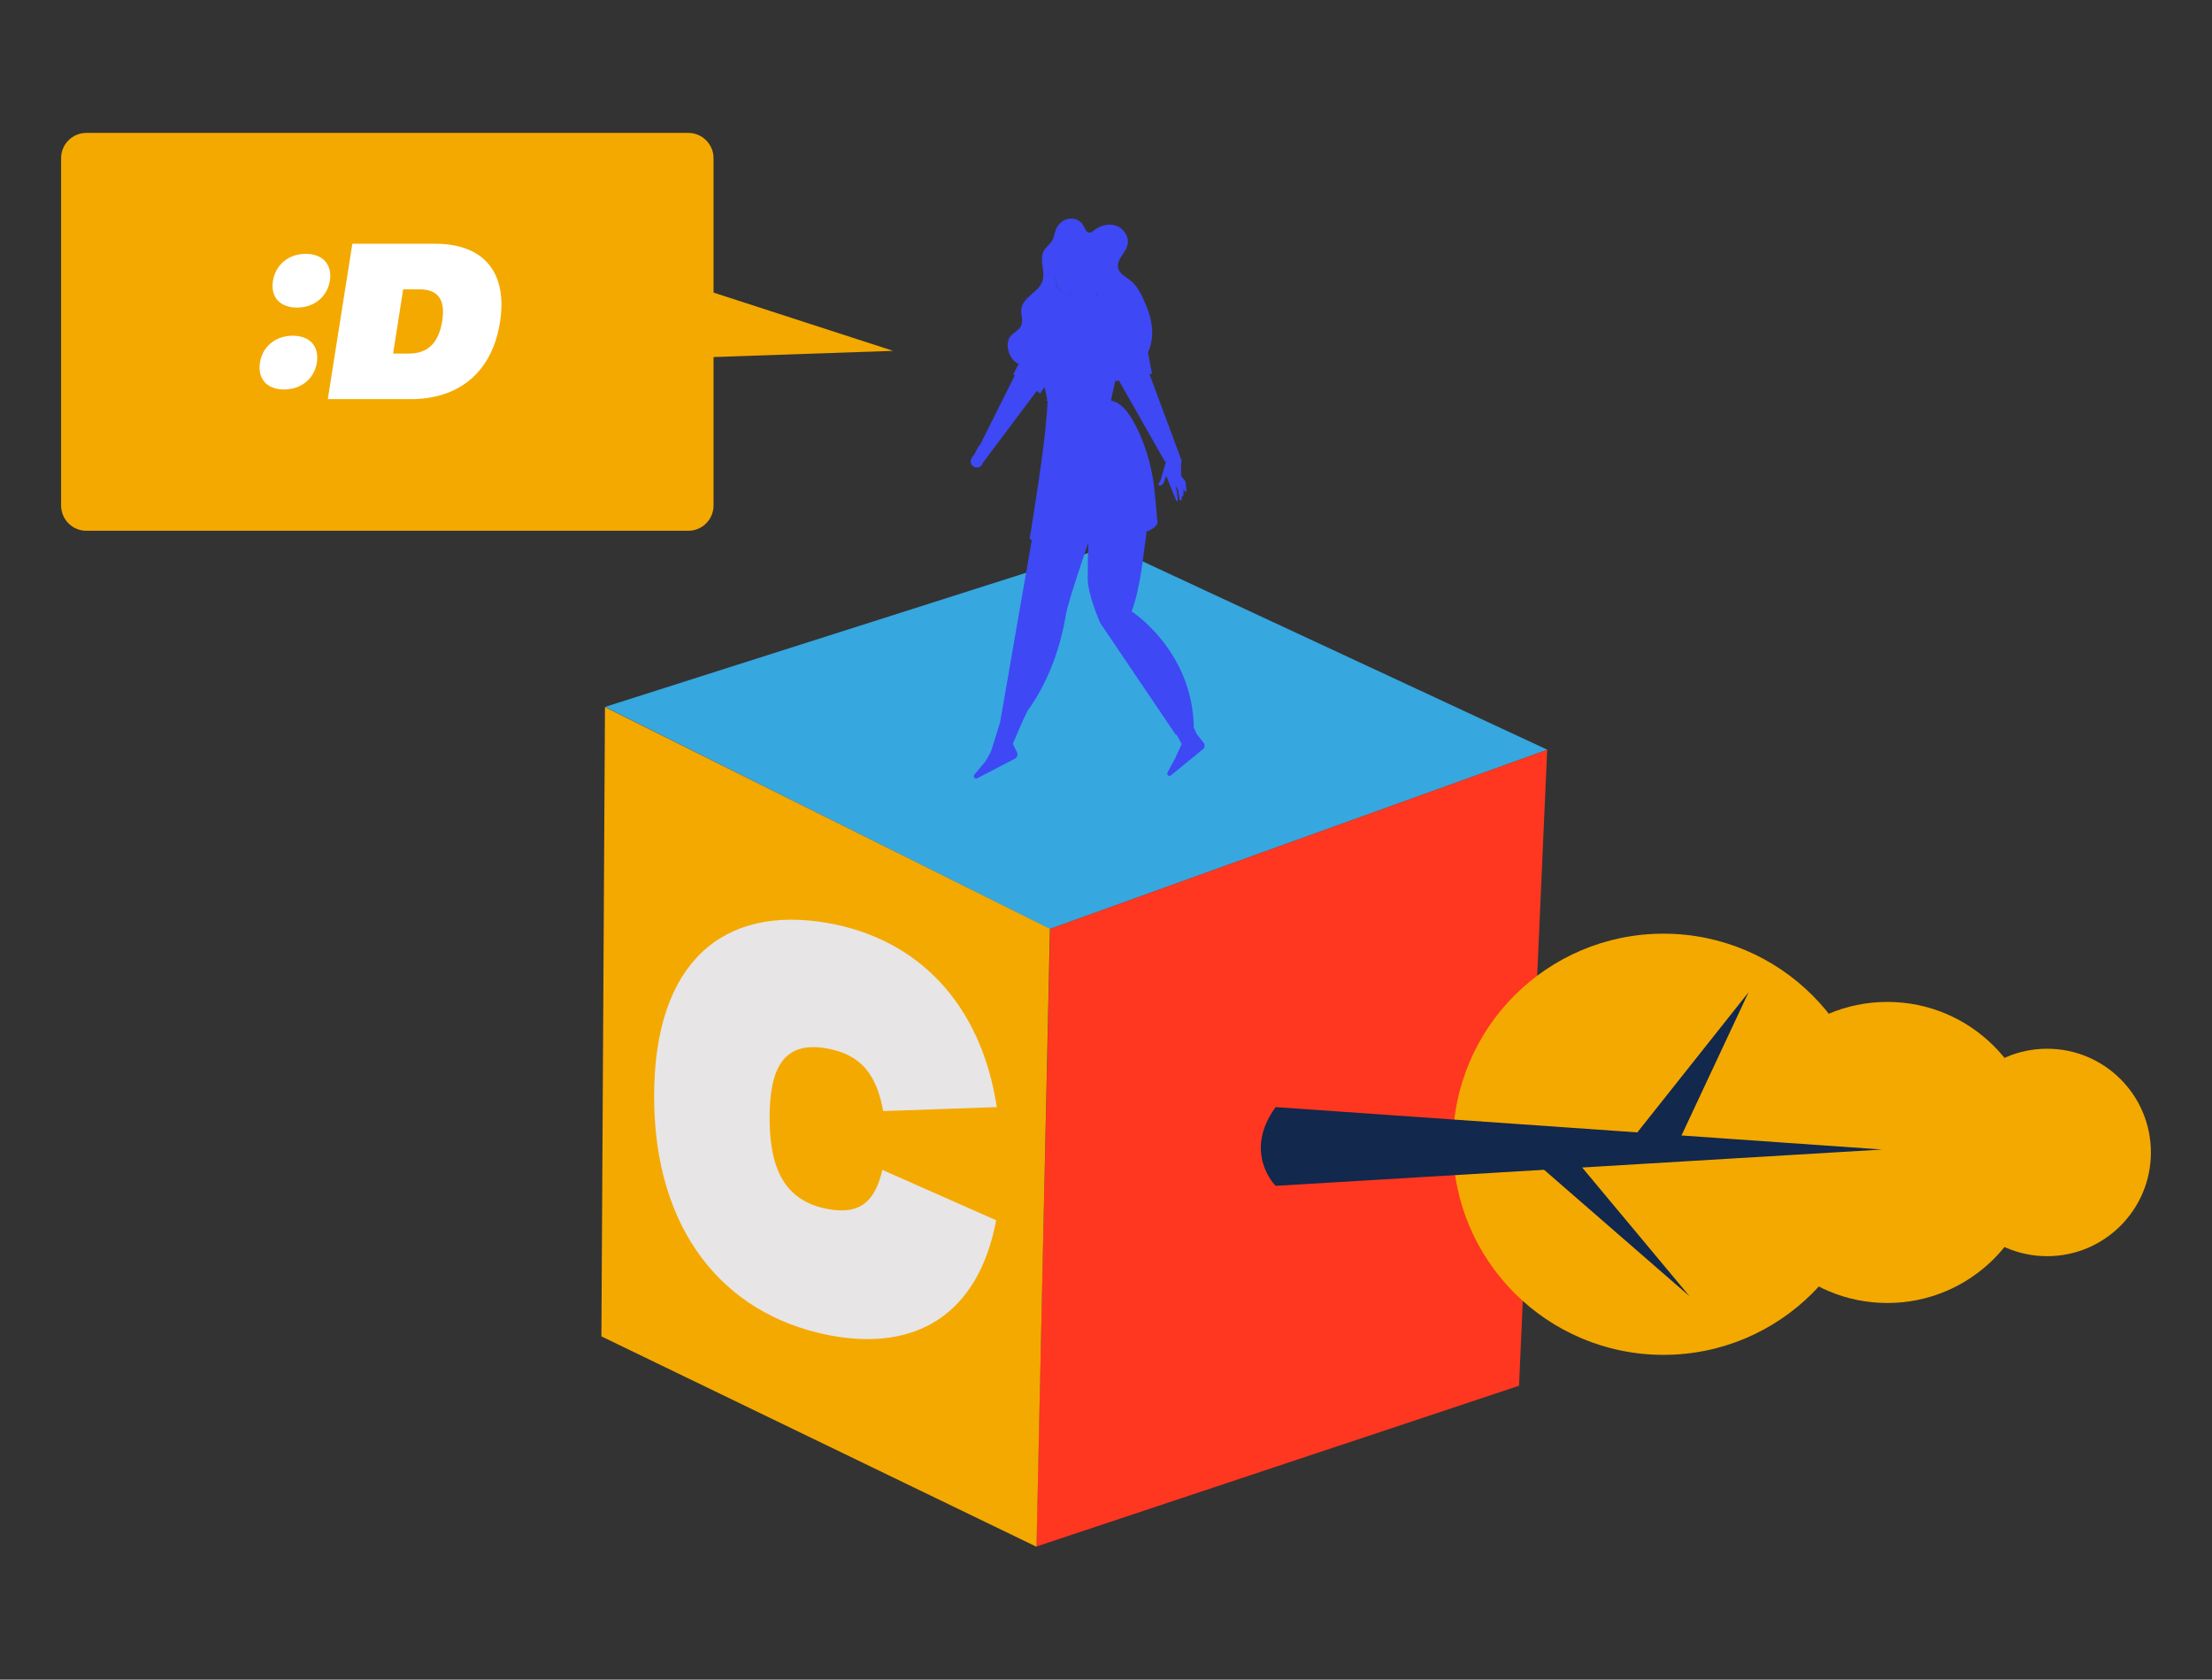 <?xml version="1.0" encoding="UTF-8"?> <!-- Generator: Adobe Illustrator 27.0.1, SVG Export Plug-In . SVG Version: 6.00 Build 0) --> <svg xmlns="http://www.w3.org/2000/svg" xmlns:xlink="http://www.w3.org/1999/xlink" version="1.1" id="Capa_1" x="0px" y="0px" viewBox="0 0 1053.4 800" style="enable-background:new 0 0 1053.4 800;" xml:space="preserve"><rect x="0" y="0" width="1053.4" height="800" fill="#333333" stroke="none"/> <style type="text/css"> .st0{fill:#36A7DF;} .st1{fill:#FF3720;} .st2{fill:#F4A900;} .st3{fill:#E7E5E5;} .st4{fill:#3E48F5;} .st5{fill:#12284C;} .st6{fill:#FFFFFF;} </style> <g> <g> <polygon class="st0" points="736.9,357.1 499.9,442.5 288.1,336.7 528.5,260.1 "></polygon> <polygon class="st1" points="723.4,660 493.5,736.6 500.1,442.4 736.8,357.1 "></polygon> <polygon class="st2" points="286.4,636.5 288.1,336.8 500,442.4 493.6,736.7 "></polygon> </g> <g> <path class="st2" d="M41.1,63.3h286.7c6.6,0,12,5.4,12,12v165.5c0,6.6-5.4,12-12,12H41.1c-6.6,0-12-5.4-12-12V75.3 C29.1,68.7,34.5,63.3,41.1,63.3z"></path> <polygon class="st2" points="425.3,167.1 326.9,170.5 309.4,129.5 "></polygon> </g> <g> <g> <path class="st3" d="M474.4,581.2c-8.5,45-38.4,63-80.3,54.6c-49.6-10-82.6-49.8-82.6-113.7s33-91.2,82.6-82.5 c42.5,7.4,73,37.9,80.6,87.7l-54.1,1.9c-3.1-16.8-10-26.8-26.6-29.8c-20.5-3.8-27.5,8.8-27.5,33c0,24.2,7.1,39.5,27.5,43.4 c15.9,3.1,22.8-4,26.2-18.6L474.4,581.2z"></path> </g> </g> <g> <g> <g> <path class="st4" d="M558.5,346.6l4.9,8.9l7.3-4.2l-4.1-8.7C566.6,342.6,563,346.3,558.5,346.6z"></path> </g> <g> <g> <g> <path class="st4" d="M570.2,350l3,3.8c0.7,0.9,0.6,2.3-0.3,3l-15.3,12.5c-0.8,0.7-2-0.2-1.7-1.2l6.2-11.5L570.2,350z"></path> </g> <g> <path class="st4" d="M570.2,350l-1.2,3.2c0,0-2,6.2-9.1,7.4l2.9-6.3L570.2,350z"></path> </g> </g> </g> </g> <g> <path class="st4" d="M538.9,291.2c4.4-11.8,5.6-27.8,6.7-34.3c1.1-6.4-0.6-26.2-0.6-26.2l0.3-11.9l-10.4-5.5l-16.8,29.2l0.6-0.3 c0,0-0.8,25.9-0.7,33.6c0.1,7.8,6,21,6,21l35.9,53.1c4.7,1.2,8.6-4,8.6-4C567.6,309.6,538.9,291.2,538.9,291.2z"></path> </g> <g> <path class="st4" d="M521.8,248.2c0,0-12.9,36.9-14.1,44.1c-2,12.2-6.8,30.3-18.4,46.3l-7.2,15l-6.5-5.7l16.6-95.6 C492.2,252.2,516,239.2,521.8,248.2z"></path> </g> <g> <g> <path class="st4" d="M476.3,344l-4.4,14.1l9.2-0.9l6.1-14.4C487.1,342.7,480,346.8,476.3,344z"></path> </g> <g> <g> <g> <path class="st4" d="M482.1,353.8l2.2,4.5c0.6,1.1,0.1,2.4-0.9,3l-18.1,9.4c-1,0.5-2-0.6-1.4-1.6l8.6-10.3L482.1,353.8z"></path> </g> <g> <path class="st4" d="M482.1,353.8l-1.9,3c0,0-3.3,5.9-10.7,5.6l3.8-7L482.1,353.8z"></path> </g> </g> </g> </g> <g> <g> <path class="st4" d="M463.1,219.1l3.4,3.4l47.4-63.2c2.8-4,2.1-9.5-1.7-12.6c-4.6-3.9-11.5-2.5-14.3,2.9L463.1,219.1z"></path> </g> <g> <path class="st4" d="M482.5,178.3l15.5-28.7c2.8-5.3,9.6-7.2,14.1-3.3c3.7,3.1,4.6,9.1,1.8,13.1l-18.5,28L482.5,178.3z"></path> </g> <g> <path class="st4" d="M464,216.4l2.2-4.2l4.6,1.6l-2.2,4.2l-0.6,2.5c-0.4,1.5-1.9,2.4-3.4,2.1l-0.1,0c-2-0.4-2.9-2.9-1.7-4.6 L464,216.4z"></path> </g> </g> <g> <path class="st4" d="M491.5,150.5l-0.1-0.3c0-0.1,0-0.2,0-0.2L491.5,150.5z"></path> </g> <g> <path class="st4" d="M522.8,141.5l10.8-0.4l0,0l5.2-0.2l-2.9,19.9l-0.2,0l-0.5,2.1L529,191c0,0-17.9,10.5-29.7,1.8l-4.1-18.5 l-3.1-3.2c-1.5-2.3-2.1-5.1-1.5-7.8c0.3-1.2,0.5-2.8,0.6-5.2c0.1-1.8,0.1-4,0.1-6.8c0-0.3,0-0.7,0-1l0.1,0.3l-0.1-0.5 c0,0.1,0,0.2,0,0.2l7-6.1L522.8,141.5z"></path> </g> <g> <path class="st4" d="M510.5,140c0,0-6,1.5-7.6-5.4c-1.6-6.9-2-11-2-11l6.4-11.9l11.6,6.3c0,0,5.8,4.9,6.9,8.7 c1.1,3.8-5.1,4.5-5.1,4.5l2,11.7c0,0-1.1,2.2-3.2,5.3c-2.9,4.3-9.7,2.4-9.8-2.8c0,0,0-0.1,0-0.1c-0.1-2.7,0.5-3.1,0.5-3.1 L510.5,140z"></path> </g> <g> <path class="st4" d="M490.3,256c0.6,7.2,61.6,1.5,60.9-7.3c-0.5-5.8-1-11.1-1.4-15.3c-1-9.2-3.3-18.2-7-26.6 c-1.6-3.5-3-6.2-4.4-8.3c-1.7-2.7-3.3-4.4-4.7-5.5c-2.8-2.3-4.6-2-4.6-2c-21.4,9.8-30.2-0.5-30.2-0.5c-0.1,3.5-0.5,8-1,13.2 c-0.2,2.3-0.5,4.7-0.8,7.2c-1.5,12.4-3.7,26.3-5.1,35.4c-0.5,2.9-0.9,5.4-1.1,7.1C490.5,255,490.3,256,490.3,256z"></path> </g> <g> <path class="st4" d="M510.5,140c0,0,4.4-1.2,6.8-3.7c0,0-1.3,5-7.2,5.8L510.5,140z"></path> </g> <g> <g> <path class="st4" d="M562.7,219.1l-0.3,2.3l0.1,5.4l1.7,2c0.2,0.3,0.4,0.6,0.4,0.9l0.4,3.8c0.1,0.4-0.1,0.7-0.4,0.7 c-0.2,0-0.5-0.2-0.6-0.5c-0.1-0.4-0.2-0.7-0.3-1.1l-0.2,3.5c0,0.2-0.1,0.3-0.3,0.4c-0.1,0-0.3,0-0.4-0.1c0,0.5-0.1,1-0.1,1.5 c-0.1,0.2-0.3,0.4-0.5,0.4c-0.2,0-0.4-0.1-0.5-0.4c-0.2-1.6-0.5-3.1-0.7-4.7l-1.2-1.7l0.7,2.7l0.4,4c0,0.2-0.1,0.3-0.2,0.4 c-0.2,0.1-0.4,0-0.5-0.1c-1.2-2.8-2.4-5.6-3.5-8.5l-1.1-2.9l-0.5,0.1l-0.6,1.9c-0.2,0.6-0.5,1.2-1,1.7c-0.5,0.6-1.4,0.6-2,0.1 l1.3-2.4c0,0,0.8-3.1,0.9-3.2c0-0.1,1.4-4.8,1.4-4.8l0.5-3.4L562.7,219.1z"></path> </g> </g> <g> <path class="st4" d="M546,174.4l16.6,44.7l-7.8,0.8l-23.3-41c-0.4-3.1,1.8-4.2,4.2-5.8C538.8,171.1,543.1,171.5,546,174.4z"></path> </g> <g> <path class="st4" d="M542.8,147.5l-20,0.1c0.1,0.3,0.1,0.6,0.2,0.8c0.3,1.1,0.6,2.2,0.8,3.4c0.5,2.2,1.1,4.3,1.6,6.5 c1.9,7.7,3.8,15.5,5.8,23.3c0-0.1,17.1-3.7,17.4-3.6l-1.7-9l-1.2-5.9l0,0L544,154l0,0L542.8,147.5z"></path> </g> <g> <path class="st4" d="M515,193c-4.7,0-10.3-0.5-16.3-2.1c-0.2-0.1-0.4-0.3-0.3-0.5c0.1-0.2,0.3-0.4,0.5-0.3 c16.4,4.4,29.8,0.5,30,0.5c0.2-0.1,0.5,0.1,0.5,0.3c0.1,0.2-0.1,0.5-0.3,0.5C529.1,191.4,523.4,193,515,193z"></path> </g> <g> <path class="st4" d="M514.8,150.8c-0.6,0-1.1-0.1-1.8-0.2c-0.2-0.1-3.5-1.4-3.8-4.6c-0.2-3,0.1-3.9,0.2-4 c0.1-0.2,0.4-0.3,0.6-0.2c0.2,0.1,0.3,0.4,0.2,0.6l0,0c0,0-0.3,0.8-0.1,3.6c0.2,2.7,3.2,3.9,3.2,3.9c3.8,1,5.8-1.9,5.8-1.9 l3.1-5.1l-0.2-1c0-0.2,0.1-0.5,0.3-0.5c0.2,0,0.5,0.1,0.5,0.4l0.2,1.1c0,0.1,0,0.2-0.1,0.3l-3.2,5.3 C519.8,148.4,518.1,150.8,514.8,150.8z"></path> </g> <g> <path class="st4" d="M496.9,181.8c-0.1-0.3-1.7-7.5-1.7-7.5s-5-4.2-3.5-12L496.9,181.8z"></path> </g> <g> <path class="st4" d="M504.3,119.5c0.5,2.6-0.7,5.4-3.1,6.5c1,1.9,1,4.3,1.3,6.4c0.3,2.1,0.5,3.8,1.9,5.5c1.4,1.7,3.8,2.2,6.2,2.1 c-0.1,2.3-0.7,4.9-2.6,6.1c-1.2,0.7-2.6,0.6-4,0.9c-2.5,0.4-4.9,2-6.2,4.2c-2.1,3.5-1.8,7.9-2,11.9c-0.2,4.1-1.5,8.8-5.2,10.4 c-2.4,1-5.3,0.4-7.3-1.3c-2-1.7-3.1-4.3-3.4-6.9c-0.1-1.6,0.1-3.3,0.9-4.6c1.4-2.2,4.4-3.2,5.5-5.6c1.1-2.5-0.3-5.4,0.1-8 c0.7-5.6,8.1-7.8,10-13.1c1.6-4.7-1.7-10.3,0.7-14.6c1-1.8,3-3.1,4-4.9c0.9-1.6,1.1-3.6,1.8-5.3c1-2.5,3.3-4.6,6-5 c2.7-0.5,5.7,0.8,7,3.2c0.8,1.4,1.4,3.4,3,3.4c0.8,0,1.5-0.6,2.1-1.1c3-2.4,7.2-3.5,10.8-2.1c3.6,1.4,6.1,5.5,5.1,9.2 c-0.5,2-1.8,3.6-2.9,5.3c-1.1,1.7-2,3.8-1.5,5.7c0.7,2.8,3.8,4.1,6.1,6c2.5,2.1,4.2,5,5.6,8c2,4.3,3.8,8.8,4.3,13.5 c0.6,4.7-0.1,9.7-2.5,13.8c-1.9,3.2-4.8,5.6-8.1,7.5c-5.6,3.2-12.3,4.6-18.8,4c-1.5-0.2-2.9-0.4-4.3-1c-4.2-1.9-6.2-7.1-5.7-11.7 c0.5-4.6,2.9-8.8,5.6-12.6c2.6-3.8,5.3-7.4,7-11.7c0.3-0.8,0.6-1.7,0.6-2.6c0-1-0.4-2-0.7-3c-0.8-2.3-0.9-4.8-1-7.3 c2.2,0.5,4.5-1.8,4.1-4c-0.9-5.1-7.3-1.8-10.1-1.6C510.5,125.2,506.2,123.1,504.3,119.5z"></path> </g> </g> <g> <g> <circle class="st2" cx="792.2" cy="545" r="100.3"></circle> <circle class="st2" cx="898.8" cy="548.9" r="71.7"></circle> <circle class="st2" cx="974.9" cy="548.9" r="49.4"></circle> </g> <g> <path class="st5" d="M607.5,527.3l288.9,20.2l-288.9,17.3C607.5,564.9,591.6,549,607.5,527.3z"></path> <polygon class="st5" points="748.4,550 804.6,617.4 731.7,554 "></polygon> <polygon class="st5" points="776.6,543.3 799.6,543.3 832.7,472.6 "></polygon> </g> </g> <g> <path class="st6" d="M139.4,159.9c8.2,0,12.7,5.1,11.5,12.8c-1.2,7.7-7.5,12.8-15.6,12.8c-8.2,0-12.7-5.1-11.5-12.8 C125,165,131.3,159.9,139.4,159.9z M145.6,120.9c8.1,0,12.7,5.1,11.5,12.8c-1.3,7.7-7.5,12.8-15.7,12.8c-8.1,0-12.7-5.1-11.4-12.8 C131.3,126,137.5,120.9,145.6,120.9z"></path> <path class="st6" d="M167.8,116.1h39.6c21.9,0,34.6,12.6,30.7,37.4c-3.9,24.6-20.4,36.6-42.4,36.6h-39.6L167.8,116.1z M192,137.8 l-4.8,30.6h7.5c9.1,0,14.2-5.1,15.9-15.5c1.6-10.3-2-15.1-11-15.1H192z"></path> </g> </g> </svg> 